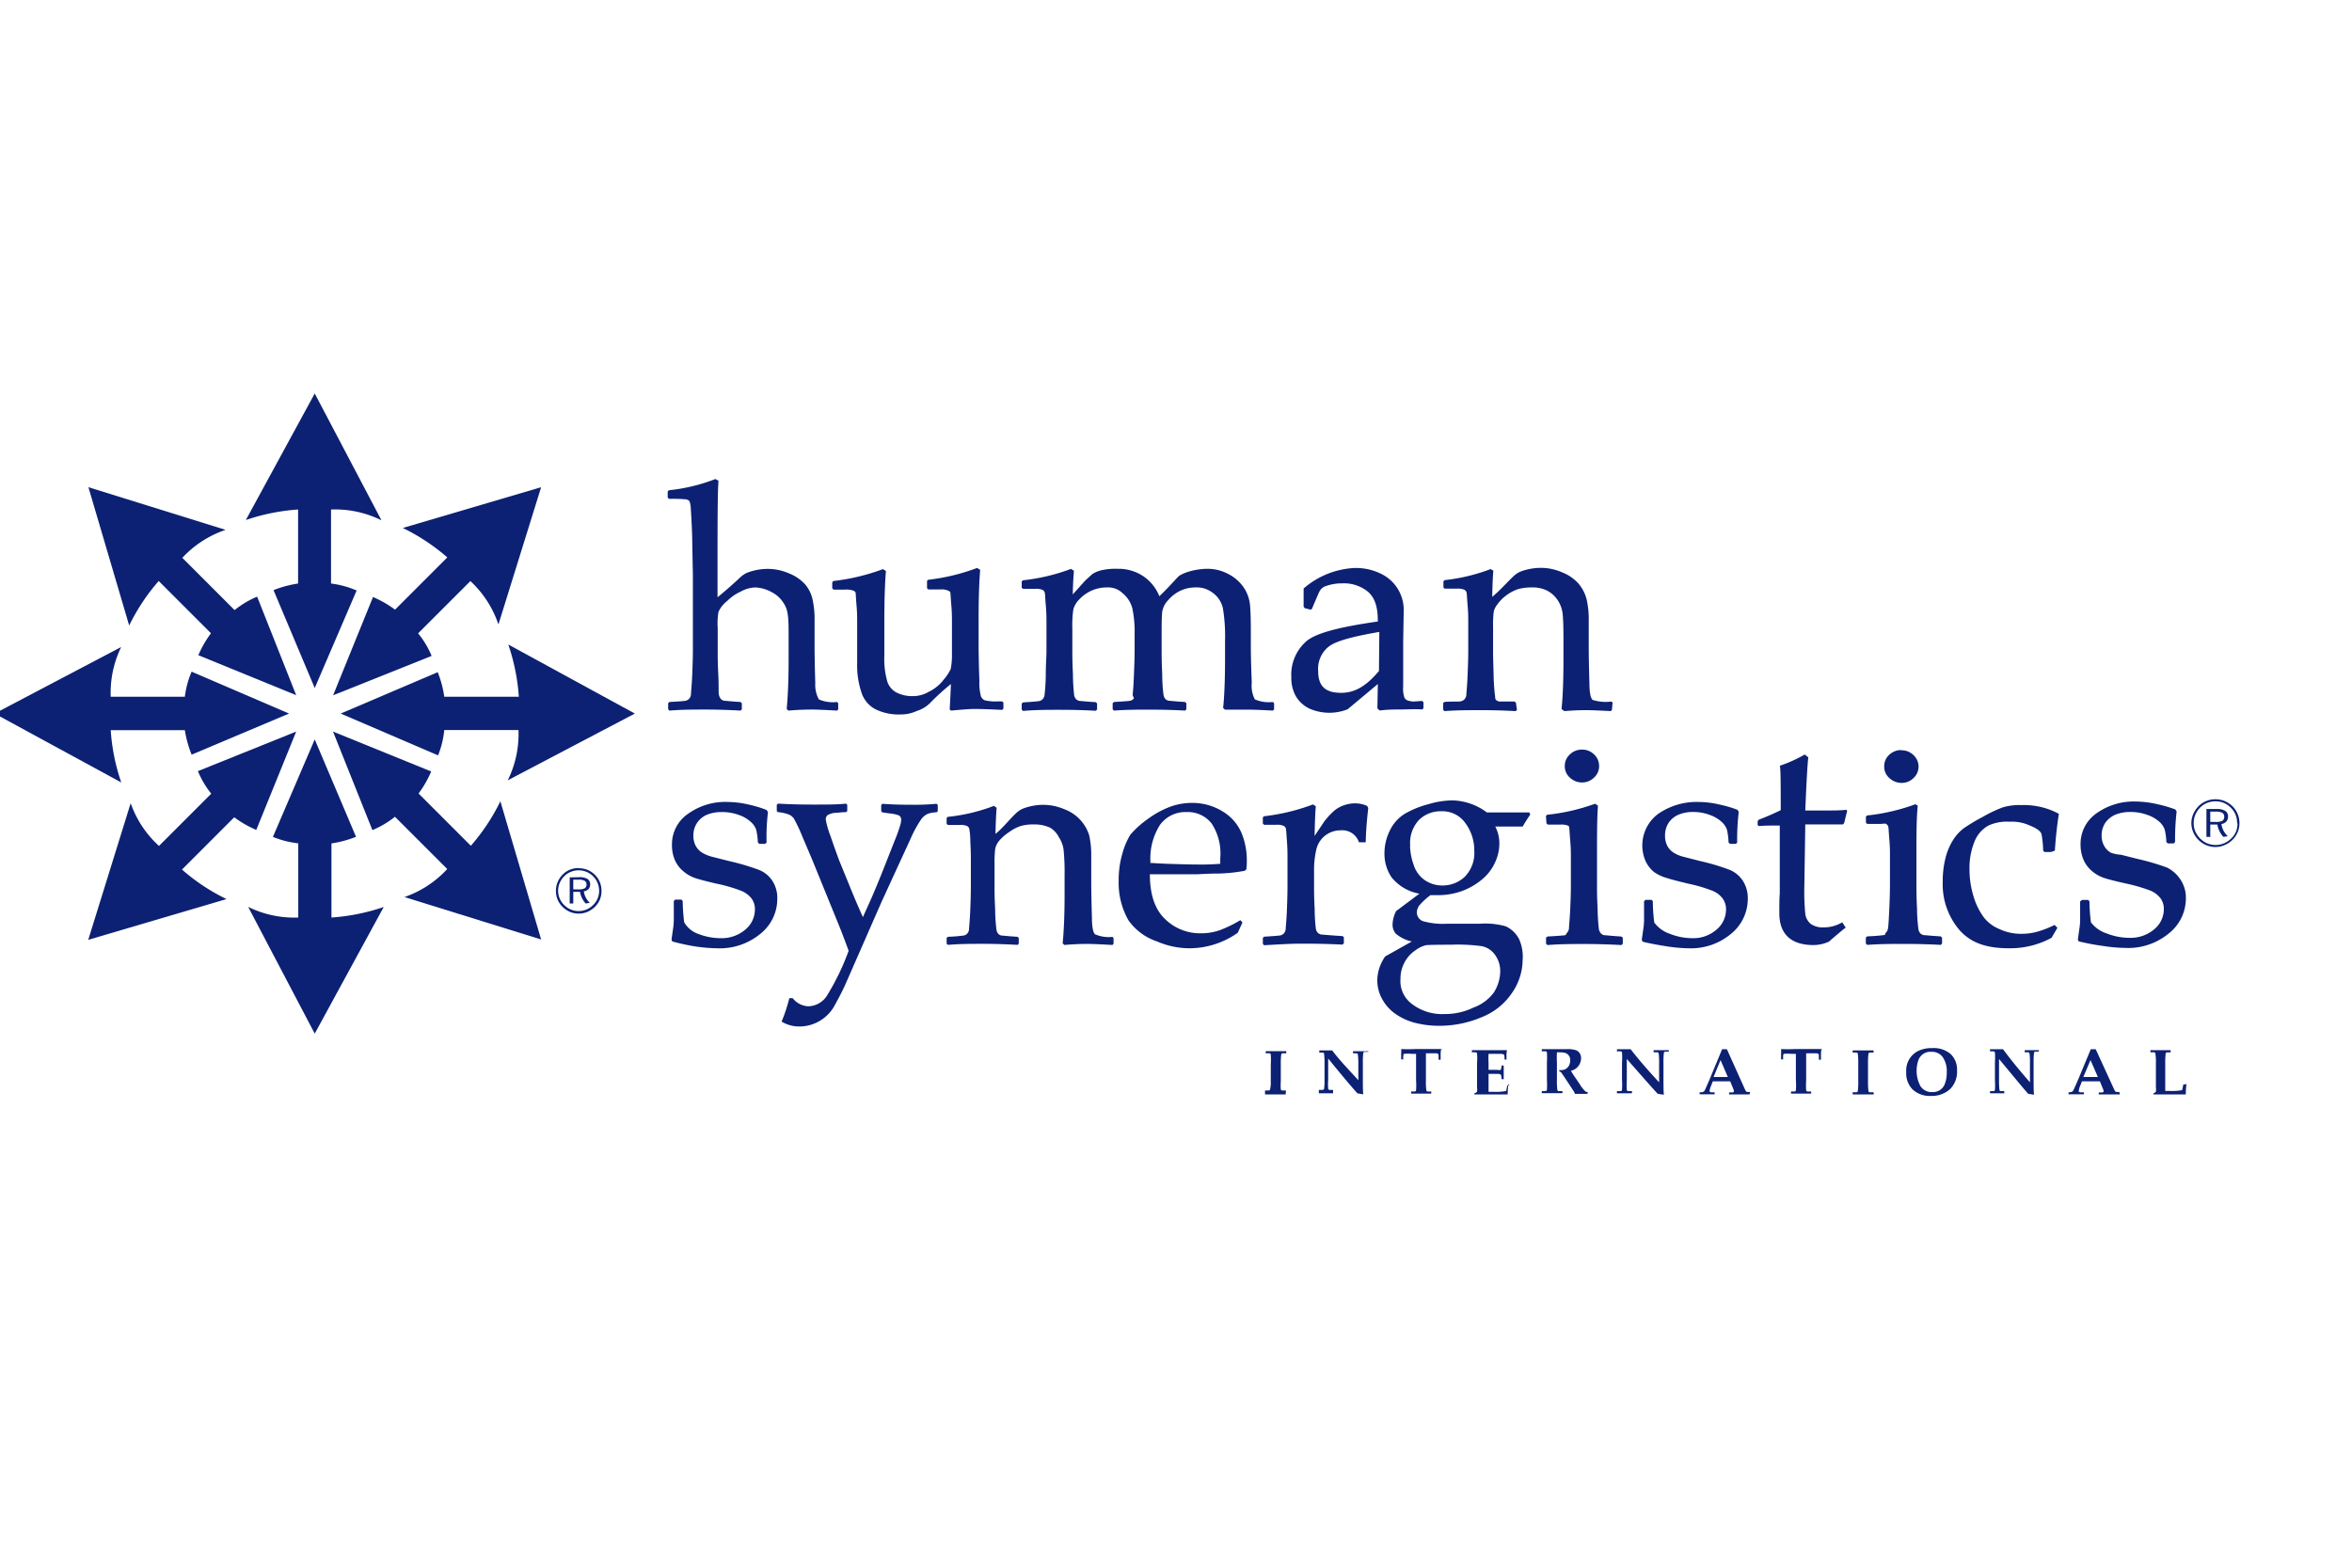<svg id="Layer_1" data-name="Layer 1" xmlns="http://www.w3.org/2000/svg" viewBox="0 0 270 180"><defs><style>.cls-1{fill:#0c2173;}.cls-2{fill:none;}</style></defs><path class="cls-1" d="M82.13,55l.35.2c-.11,1.3-.11,5.3-.11,9.2v4.18c.94-.77,1.81-1.54,2.62-2.3a3.06,3.06,0,0,1,.67-.47,5.48,5.48,0,0,1,1-.32,6.43,6.43,0,0,1,1.47-.17,6.14,6.14,0,0,1,2.48.53,4.92,4.92,0,0,1,1.81,1.24,4,4,0,0,1,.85,1.7,10.34,10.34,0,0,1,.24,2.42v3c0,.19,0,1.59.08,4.21A3.52,3.52,0,0,0,94,80.3a4,4,0,0,0,2.09.3l.13.14v.72l-.13.13q-2.13-.12-2.88-.12c-.26,0-1.33,0-2.7.12l-.2-.19c.14-1.47.22-3.38.22-5.74V73.44c0-1.33,0-2.29-.1-2.87a3,3,0,0,0-.56-1.45A3.32,3.32,0,0,0,88.6,68a4.2,4.2,0,0,0-1.9-.55,3.7,3.7,0,0,0-1.66.47A5.4,5.4,0,0,0,83.48,69a3.39,3.39,0,0,0-1,1.25,7.89,7.89,0,0,0-.09,1.87v3c0,.25,0,1,.07,2.4s0,2,.07,2.25a1,1,0,0,0,.24.5.69.69,0,0,0,.37.19c.15,0,.77.08,1.86.14l.16.14v.7l-.14.15c-1.42-.08-2.78-.12-4.09-.12s-2.66,0-4.08.12l-.15-.15v-.7l.15-.14c1.11-.06,1.73-.11,1.87-.14a.86.86,0,0,0,.38-.22.89.89,0,0,0,.22-.49c0-.22.09-1,.14-2.18s.08-2.18.08-2.81V66l-.07-3.59c0-1.25-.13-3.52-.17-4a2.64,2.64,0,0,0-.15-.86.7.7,0,0,0-.35-.21,16.65,16.65,0,0,0-2-.06l-.15-.15v-.69l.13-.15A20.49,20.49,0,0,0,82.13,55"/><path class="cls-1" d="M101.35,65.34l.35.22c-.12,1.49-.18,3.37-.18,5.66v4a9.49,9.49,0,0,0,.33,3,2.19,2.19,0,0,0,1,1.26,4,4,0,0,0,1.94.45,3.61,3.61,0,0,0,1.85-.51A4.76,4.76,0,0,0,108.36,78a5.3,5.3,0,0,0,.78-1.19,8.23,8.23,0,0,0,.14-1.72l0-1.9V71.38c0-.45,0-1.07-.07-1.85s-.08-1.26-.11-1.45-.13-.19-.27-.27a1.86,1.86,0,0,0-.86-.13h-1.4l-.15-.14,0-.84.13-.13a23.38,23.38,0,0,0,5.62-1.36l.35.22c-.12,1.48-.18,3.36-.18,5.63v3c0,.17,0,1.55.09,4.15a6,6,0,0,0,.18,1.75.93.93,0,0,0,.41.44,5.14,5.14,0,0,0,1.53.13h.48l.16.14v.68l-.14.16c-1.59-.08-2.65-.11-3.2-.11s-1.79.11-2.69.19l-.14-.14c.07-1.14.11-2.11.14-2.91a27.1,27.1,0,0,0-2.43,2.22,3.82,3.82,0,0,1-1.5.88,4.28,4.28,0,0,1-1.82.39,6,6,0,0,1-2.94-.61,3.33,3.33,0,0,1-1.49-1.66,9.75,9.75,0,0,1-.58-3.66V71.41c0-.45,0-1.07-.07-1.85s-.08-1.26-.1-1.44-.11-.22-.25-.3a2.46,2.46,0,0,0-1-.12H95.69l-.15-.14v-.71l.13-.14a23.92,23.92,0,0,0,5.68-1.36"/><path class="cls-1" d="M122.93,65.31l.35.22c-.06.76-.11,1.66-.13,2.72l1.39-1.55c.45-.42.74-.69.89-.81a3.37,3.37,0,0,1,1-.41,7.24,7.24,0,0,1,1.88-.17,5.11,5.11,0,0,1,2.92.84,5,5,0,0,1,1.86,2.31c1.5-1.45,2.07-2.22,2.33-2.38a5,5,0,0,1,1.19-.49,8,8,0,0,1,1.94-.28,5.06,5.06,0,0,1,2.42.58,4.79,4.79,0,0,1,1.76,1.5,4.35,4.35,0,0,1,.76,2c.07.72.1,1.72.1,3v1.78c0,.19,0,1.6.11,4.22a3.37,3.37,0,0,0,.35,1.91,4,4,0,0,0,2.07.3l.14.14v.72l-.14.13c-1.41-.08-2.37-.11-2.88-.11-.28,0-1.27,0-2.61,0l-.22-.18c.15-1.46.22-3.37.22-5.73v-2a19.47,19.47,0,0,0-.25-3.75,3,3,0,0,0-1.17-1.76,3,3,0,0,0-2-.61,4,4,0,0,0-1.69.37,4.23,4.23,0,0,0-1.41,1.08,2.5,2.5,0,0,0-.69,1.34c-.05.41-.07,1.16-.07,2.27v2.11c0,.5,0,1.43.07,2.79a18.29,18.29,0,0,0,.15,2.39,1,1,0,0,0,.23.48.82.82,0,0,0,.39.18c.14,0,.75.08,1.84.14l.16.14v.7l-.14.15c-1.41-.08-2.78-.11-4.09-.11s-2.57,0-4.08.11l-.15-.15v-.7l.15-.14c1.11-.06,1.73-.11,1.87-.14a.81.81,0,0,0,.38-.22c.11-.1-.13-.31-.1-.53s.09-.95.14-2.18.08-2.17.08-2.8V72.8a13,13,0,0,0-.26-2.94,3.32,3.32,0,0,0-1.11-1.74,2.38,2.38,0,0,0-1.82-.67,4.23,4.23,0,0,0-1.83.4,4.45,4.45,0,0,0-1.36,1,2.61,2.61,0,0,0-.65,1.09,12.25,12.25,0,0,0-.12,2.2v2.5c0,.5,0,1.43.07,2.79a21.78,21.78,0,0,0,.14,2.39.9.9,0,0,0,.24.48.79.79,0,0,0,.38.18c.14,0,.76.08,1.85.14l.16.14v.7l-.14.15c-1.42-.08-2.78-.11-4.09-.11s-2.85,0-4.27.13l-.15-.15v-.7l.15-.13c1.11-.07,1.73-.12,1.88-.16a.73.73,0,0,0,.37-.21.86.86,0,0,0,.22-.49,21.7,21.7,0,0,0,.14-2.19c0-1.24.08-2.18.08-2.81V71.43c0-.45,0-1.07-.07-1.85s-.08-1.26-.11-1.45a.51.51,0,0,0-.25-.39,1.88,1.88,0,0,0-.87-.13l-1.39,0-.15-.13v-.72l.13-.13a22.47,22.47,0,0,0,5.5-1.3"/><path class="cls-1" d="M150.46,70l-.68-.17-.13-.18V67.57a9.64,9.64,0,0,1,5.76-2.35,6.5,6.5,0,0,1,3.28.74,4.58,4.58,0,0,1,1.89,1.86,4.63,4.63,0,0,1,.56,2.38l-.06,3.48v5.16a3.1,3.1,0,0,0,.15,1.28.74.74,0,0,0,.34.3,2.69,2.69,0,0,0,.7.13l1-.07.14.16v.68l-.14.14c-.85-.07-1.66,0-2.39,0s-1.53,0-2.5.12l-.26-.24.05-2.8-3.47,2.9a5.69,5.69,0,0,1-4.43-.1,3.65,3.65,0,0,1-1.51-1.4,4.24,4.24,0,0,1-.52-2.18,5.09,5.09,0,0,1,1.58-4c1-1,3.66-1.73,8.35-2.4,0-1.7-.34-2.68-1.09-3.38a4.34,4.34,0,0,0-3-1,5.5,5.5,0,0,0-1.81.29,1.28,1.28,0,0,0-.75.55c-.08.12-.38.82-.92,2.1Zm7.88,2.56c-3.18.54-5.05,1.07-5.83,1.7a3.26,3.26,0,0,0-1.19,2.79c0,1.8.89,2.5,2.65,2.5,1.52,0,2.85-.74,4.33-2.51Z"/><path class="cls-1" d="M171.08,65.31l.35.22c-.07.76-.1,1.75-.13,3,.9-.74,1.64-1.61,2.45-2.37a2.8,2.8,0,0,1,.66-.47,5.33,5.33,0,0,1,1-.32,6.58,6.58,0,0,1,1.48-.17,6.1,6.1,0,0,1,2.47.53A4.92,4.92,0,0,1,181.2,67a4.52,4.52,0,0,1,.94,1.82,10.34,10.34,0,0,1,.24,2.42v3c0,.19,0,1.59.08,4.21,0,1.07.14,1.71.36,1.91a5,5,0,0,0,2.17.19l.13.13-.08.84-.13.13c-1.42-.08-2.38-.11-2.88-.11-.29,0-1.11,0-2.45.11l-.32-.24c.15-1.46.22-3.37.22-5.73V73.4q0-2-.09-2.88a3.51,3.51,0,0,0-.57-1.6,3.22,3.22,0,0,0-1.25-1.12,3.73,3.73,0,0,0-1.77-.35,5.78,5.78,0,0,0-1.49.18,4.69,4.69,0,0,0-1.39.73,4.32,4.32,0,0,0-1,1,2.11,2.11,0,0,0-.45.9,13.1,13.1,0,0,0-.07,1.77v3q0,.38.06,2.4a23,23,0,0,0,.15,2.36c.05.23,0,.47.13.57a.69.69,0,0,0,.38.19c.15,0,.66,0,1.75,0l.15.13.12.82-.14.15c-1.42-.08-2.78-.11-4.09-.11s-2.67,0-4.08.11l-.16-.15,0-.78.16-.13c1.1-.07,1.76,0,1.9-.08a.72.72,0,0,0,.38-.21.89.89,0,0,0,.22-.49c0-.22.09-1,.14-2.19s.08-2.18.08-2.81V71.41c0-.46,0-1.07-.07-1.85s-.08-1.27-.11-1.45a.5.5,0,0,0-.26-.39,1.83,1.83,0,0,0-.86-.13l-1.4,0-.15-.13v-.72l.14-.13a21.31,21.31,0,0,0,5.31-1.28"/><path class="cls-1" d="M77.52,103.29h.7l.15.15a22.39,22.39,0,0,0,.17,2.45,3,3,0,0,0,1.59,1.33,7.14,7.14,0,0,0,2.56.5,4.18,4.18,0,0,0,2.89-1,3,3,0,0,0,1.08-2.3,2.05,2.05,0,0,0-.39-1.26,2.85,2.85,0,0,0-1.19-.88,17.65,17.65,0,0,0-2.83-.82c-1.16-.27-2-.49-2.44-.64a4.11,4.11,0,0,1-1.35-.77,3.5,3.5,0,0,1-1-1.33A4.29,4.29,0,0,1,77.14,97,4.23,4.23,0,0,1,79,93.43a7.3,7.3,0,0,1,4.51-1.35,11,11,0,0,1,2.48.31A13.22,13.22,0,0,1,88,93l.16.24A24.21,24.21,0,0,0,88,96.73l-.16.16h-.68L87,96.73a7.37,7.37,0,0,0-.19-1.45,2.11,2.11,0,0,0-.61-.9,3.89,3.89,0,0,0-1.39-.81,5.46,5.46,0,0,0-1.9-.33,4.45,4.45,0,0,0-1.74.3,2.59,2.59,0,0,0-1.14.93,2.53,2.53,0,0,0-.43,1.5,2.37,2.37,0,0,0,.26,1.14,2.08,2.08,0,0,0,.81.83,4.3,4.3,0,0,0,1.14.45l1.86.47a27.51,27.51,0,0,1,3.41,1,3.33,3.33,0,0,1,1.59,1.28,3.64,3.64,0,0,1,.56,2.07,5.12,5.12,0,0,1-1.93,4,7.33,7.33,0,0,1-5,1.67,18.3,18.3,0,0,1-2.66-.24,21.93,21.93,0,0,1-2.47-.55l-.08-.22.16-1.13a7.46,7.46,0,0,0,.1-1.06c0-.35,0-1.1,0-2.24Z"/><path class="cls-1" d="M89.73,117.29a18.9,18.9,0,0,0,.88-2.68H91a2.39,2.39,0,0,0,1.8.93,2.61,2.61,0,0,0,2.1-1.17,28,28,0,0,0,2.52-5.2c-.44-1.21-.87-2.35-1.32-3.43l-2.72-6.68c-.28-.69-.71-1.68-1.27-3a18.52,18.52,0,0,0-1-2.12,1.89,1.89,0,0,0-.42-.36,4.27,4.27,0,0,0-1.39-.33l-.13-.13v-.71l.15-.14c1.32.08,2.67.11,4.05.11,1.62,0,2.87,0,3.75-.11l.14.14v.71l-.12.13c-.13,0-.48,0-1.06.08a1.92,1.92,0,0,0-1.08.27.62.62,0,0,0-.21.48A10.29,10.29,0,0,0,95.34,96c.36,1.06.7,2,1,2.81l1.08,2.64c.7,1.74,1.25,3,1.64,3.85l.9-2c.32-.72.78-1.82,1.37-3.29l1.42-3.6a16.71,16.71,0,0,0,.62-1.76,2.19,2.19,0,0,0,.08-.51.53.53,0,0,0-.27-.52,4.51,4.51,0,0,0-1.2-.24l-.71-.11-.11-.13v-.72l.13-.13c1,.08,2.07.11,3.38.11a27,27,0,0,0,2.84-.11l.14.13v.72l-.14.13a3.17,3.17,0,0,0-1,.17,2,2,0,0,0-.71.56,13,13,0,0,0-1.23,2.22L102.83,100l-1.67,3.64-4,9.13c-.34.79-.77,1.63-1.27,2.53a4.62,4.62,0,0,1-4.18,2.56,3.87,3.87,0,0,1-2-.57"/><path class="cls-1" d="M114.12,92.54l.29.21c-.06.76-.11,1.75-.13,3,.89-.73,1.56-1.63,2.36-2.38a2.92,2.92,0,0,1,.66-.47,5.33,5.33,0,0,1,1-.32,6.41,6.41,0,0,1,1.46-.17,6.21,6.21,0,0,1,2.46.52,4.67,4.67,0,0,1,2.82,3,10.58,10.58,0,0,1,.23,2.38v2.93c0,.19,0,1.57.08,4.15,0,1.06.14,1.68.35,1.88a3.88,3.88,0,0,0,2,.3l.13.13v.68l-.13.12c-1.41-.08-2.36-.12-2.86-.12-.28,0-1.32,0-2.65.12l-.2-.18c.14-1.44.22-3.31.22-5.62v-2.17a26.56,26.56,0,0,0-.1-2.82,3.33,3.33,0,0,0-.55-1.57,2.71,2.71,0,0,0-1-1.1,4.3,4.3,0,0,0-1.87-.38,5.33,5.33,0,0,0-1.48.17,4.71,4.71,0,0,0-1.38.72,5.17,5.17,0,0,0-1.14,1,2.19,2.19,0,0,0-.44.88,12.1,12.1,0,0,0-.08,1.74v2.9c0,.24,0,1,.07,2.35a19.75,19.75,0,0,0,.15,2.33.9.9,0,0,0,.22.48.66.66,0,0,0,.37.19c.15,0,.76.08,1.82.14l.15.13v.66l-.13.14c-1.39-.08-2.74-.12-4-.12s-2.62,0-4,.12l-.15-.14v-.66l.15-.13a16.91,16.91,0,0,0,1.84-.15.73.73,0,0,0,.37-.21.83.83,0,0,0,.21-.48c0-.22.09-.94.14-2.16s.07-2.15.07-2.77v-3.3q0-.68-.06-1.83c0-.77-.08-1.24-.11-1.42a.49.49,0,0,0-.25-.39,1.76,1.76,0,0,0-.84-.13l-1.37,0-.15-.12v-.68l.13-.13a20.47,20.47,0,0,0,5.32-1.27"/><path class="cls-1" d="M142.63,105.92l-.54,1.18a9.64,9.64,0,0,1-5.5,1.78,9.38,9.38,0,0,1-3.78-.79,6.57,6.57,0,0,1-3.26-2.41,8.66,8.66,0,0,1-1.13-4.54,10.88,10.88,0,0,1,.44-3.19,8.35,8.35,0,0,1,.9-2.11,10.78,10.78,0,0,1,2-1.8,10.65,10.65,0,0,1,2.39-1.34,7.19,7.19,0,0,1,2.72-.51,6.56,6.56,0,0,1,3.52,1,5.27,5.27,0,0,1,2.13,2.45,8.21,8.21,0,0,1,.61,3.17,8.5,8.5,0,0,1-.05,1l-.18.17a18.75,18.75,0,0,1-3,.32c-1.27,0-2.12.08-2.52.08H132q0,3.48,1.73,5.13a5.73,5.73,0,0,0,4.15,1.65,6.48,6.48,0,0,0,2.24-.39,14.37,14.37,0,0,0,2.27-1.12ZM132,99.08c.2,0,1,.07,2.29.11s2.31.07,3,.07a27.61,27.61,0,0,0,2.79-.08c0-.28,0-.49,0-.64a6.26,6.26,0,0,0-1-4,3.46,3.46,0,0,0-2.85-1.3,3.61,3.61,0,0,0-3.06,1.46,7.16,7.16,0,0,0-1.1,4.33"/><path class="cls-1" d="M150.71,92.36l.34.21c-.06.64-.11,1.78-.14,3.41L152,94.35a8.68,8.68,0,0,1,1.1-1.21,3.36,3.36,0,0,1,1.13-.66,3.76,3.76,0,0,1,1.32-.24,3.32,3.32,0,0,1,1.4.3l.12.24c-.17,1.49-.27,2.8-.29,3.93H156a2,2,0,0,0-2.11-1.37,2.83,2.83,0,0,0-2.78,2.19,10.4,10.4,0,0,0-.26,2.53v1.87c0,.33,0,1.16.07,2.47a19.1,19.1,0,0,0,.14,2.27.88.88,0,0,0,.24.45.82.82,0,0,0,.42.19c.17,0,1,.09,2.4.17l.15.13v.7l-.16.15c-1.5-.08-3.07-.11-4.71-.11-1.3,0-2.87.1-4.28.18l-.15-.15v-.7l.15-.13c1.1-.07,1.73-.12,1.87-.15a.84.84,0,0,0,.38-.21.89.89,0,0,0,.22-.49c0-.22.09-.94.14-2.16s.07-2.15.07-2.77v-3.3c0-.45,0-1-.06-1.83s-.08-1.24-.11-1.42a.5.5,0,0,0-.26-.39,1.83,1.83,0,0,0-.86-.13l-1.39,0-.15-.13v-.72l.13-.13a23.07,23.07,0,0,0,5.58-1.34"/><path class="cls-1" d="M175.53,93.23l.14.29c-.47.7-.75,1.16-.87,1.38h-3.15a4.2,4.2,0,0,1,.47,1.93,5.16,5.16,0,0,1-.55,2.31,5.35,5.35,0,0,1-1.53,1.91,7.8,7.8,0,0,1-2.22,1.26,8,8,0,0,1-2.82.47h-.79a8,8,0,0,0-1.28,1.18,1.37,1.37,0,0,0-.28.8,1.07,1.07,0,0,0,.68,1,8.36,8.36,0,0,0,2.82.3l3.77,0a8.59,8.59,0,0,1,2.94.3,3.28,3.28,0,0,1,1.54,1.5,5,5,0,0,1,.39,2.43,6.72,6.72,0,0,1-1.2,3.69,7.49,7.49,0,0,1-3.47,2.8,12.38,12.38,0,0,1-4.85,1,11,11,0,0,1-2.75-.32,7,7,0,0,1-2.26-1,5,5,0,0,1-1.56-1.69,4.41,4.41,0,0,1-.59-2.18,4.7,4.7,0,0,1,.19-1.3,5.16,5.16,0,0,1,.71-1.47l3.06-1.72a4.18,4.18,0,0,1-1.84-.9,1.6,1.6,0,0,1-.37-1.07,3.61,3.61,0,0,1,.41-1.52l2.67-2a5.28,5.28,0,0,1-3.19-1.87,4.83,4.83,0,0,1-.82-2.72,5.89,5.89,0,0,1,.59-2.6,4.61,4.61,0,0,1,1.77-2A10.89,10.89,0,0,1,164,92.33a9.85,9.85,0,0,1,2.68-.43,6.8,6.8,0,0,1,4,1.38c2,0,3.67,0,4.89,0m-8.75,15.19q-2.73,0-3.15.06a3.54,3.54,0,0,0-1.17.57,3.92,3.92,0,0,0-1.73,3.29,3.26,3.26,0,0,0,1.27,2.85,5.68,5.68,0,0,0,3.79,1.19,7.38,7.38,0,0,0,3.29-.73,5.06,5.06,0,0,0,2.38-1.76,4.7,4.7,0,0,0,.72-2.37,3.18,3.18,0,0,0-.6-1.94,2.45,2.45,0,0,0-1.56-1,21.61,21.61,0,0,0-3.24-.17m-4.95-11.36a6.73,6.73,0,0,0,.41,2.19,3.34,3.34,0,0,0,1.3,1.78,3.55,3.55,0,0,0,2,.6,3.71,3.71,0,0,0,2.57-1,3.89,3.89,0,0,0,1.09-3,5.21,5.21,0,0,0-1-3.13,3.22,3.22,0,0,0-2.8-1.39,3.52,3.52,0,0,0-2.55,1,3.86,3.86,0,0,0-1,3"/><path class="cls-1" d="M183.1,92.28l.34.22c-.11,1.46-.11,3.47-.11,5.73V102c0,.24,0,1,.07,2.37a22.85,22.85,0,0,0,.15,2.34,1,1,0,0,0,.25.48.69.69,0,0,0,.39.19c.16,0,.8.08,1.93.15l.17.13v.7l-.15.15q-2.2-.12-4.26-.12c-1.35,0-2.77,0-4.24.12l-.16-.15v-.7l.16-.13q1.73-.1,2-.15c.15,0,.12-.16.24-.26a1,1,0,0,0,.23-.49c0-.21.08-.93.14-2.16s.08-2.14.08-2.77v-3.3c0-.44,0-1-.07-1.82s-.08-1.25-.11-1.43,0-.26-.12-.34a2,2,0,0,0-.89-.13h-1.46l-.15-.14-.06-.86.14-.13a23.13,23.13,0,0,0,5.54-1.28m-1.55-6.2a1.91,1.91,0,0,1,1.39.55,1.77,1.77,0,0,1,.58,1.34,1.74,1.74,0,0,1-.58,1.32,1.92,1.92,0,0,1-1.39.56,2,2,0,0,1-1.38-.55,1.74,1.74,0,0,1-.59-1.33,1.77,1.77,0,0,1,.59-1.34,1.93,1.93,0,0,1,1.38-.55"/><path class="cls-1" d="M188.9,103.32h.69l.15.15c0,1,.08,1.77.16,2.45a3.67,3.67,0,0,0,1.8,1.3,6.94,6.94,0,0,0,2.52.5,4.05,4.05,0,0,0,2.85-1,3,3,0,0,0,1.07-2.3,2.07,2.07,0,0,0-.39-1.26,2.75,2.75,0,0,0-1.16-.88,17.49,17.49,0,0,0-2.79-.82c-1.15-.28-2-.49-2.42-.64a4.67,4.67,0,0,1-1.51-.7,3.58,3.58,0,0,1-1-1.33,4.52,4.52,0,0,1,1.45-5.32A7.76,7.76,0,0,1,195,92.08a10.67,10.67,0,0,1,2.45.31,13.19,13.19,0,0,1,2,.59l.15.23a28.09,28.09,0,0,0-.18,3.53l-.15.15h-.68l-.16-.16a7.57,7.57,0,0,0-.18-1.45,2.1,2.1,0,0,0-.6-.9,3.88,3.88,0,0,0-1.37-.81,5.4,5.4,0,0,0-1.88-.34,4.28,4.28,0,0,0-1.71.31,2.61,2.61,0,0,0-1.13.92,2.64,2.64,0,0,0-.42,1.5,2.45,2.45,0,0,0,.26,1.16,2.07,2.07,0,0,0,.79.82,4,4,0,0,0,1.13.45l1.83.47a25.29,25.29,0,0,1,3.37,1,3.35,3.35,0,0,1,1.56,1.28,3.72,3.72,0,0,1,.56,2.07,5.17,5.17,0,0,1-1.91,4,7.16,7.16,0,0,1-4.89,1.67,17.82,17.82,0,0,1-2.62-.24c-1-.16-1.93-.33-2.66-.52l-.09-.22.16-1.13a7.6,7.6,0,0,0,.1-1.06c0-.35,0-1.1,0-2.24Z"/><path class="cls-1" d="M201.77,94.73v-.44l.12-.17a27.5,27.5,0,0,0,2.53-1.1c0-2.92,0-4.62-.1-5.1a15.56,15.56,0,0,0,2.86-1.29l.41.33c-.1.7-.21,2.74-.35,6.1l1.83,0c1.33,0,2.29,0,2.87-.08l.11.1-.35,1.43-.13.15h-4.33l-.11,7.13a25.81,25.81,0,0,0,.11,3.13,1.78,1.78,0,0,0,.61,1.15,2.37,2.37,0,0,0,1.5.41,4.08,4.08,0,0,0,2.13-.58l.4.61c-.27.19-.92.73-1.93,1.61a4.3,4.3,0,0,1-1.78.39c-2.51,0-3.91-1.21-3.91-3.65,0-.89,0-1.66.05-2.28,0-.19,0-.39,0-.59v-7.2h-.68c-.5,0-1.07,0-1.72.06Z"/><path class="cls-1" d="M219.8,92.29l.35.22C220,94,220,95.81,220,98v3.77c0,.24,0,1.28.07,2.61a18.43,18.43,0,0,0,.16,2.32.9.9,0,0,0,.23.48.79.79,0,0,0,.4.19c.15,0,.79.08,1.91.14l.17.14v.69l-.15.15c-1.46-.08-2.87-.11-4.23-.11s-2.74,0-4.21.11l-.16-.15v-.69l.16-.14a19.15,19.15,0,0,0,1.94-.15c.14,0,.1-.17.21-.28a.78.78,0,0,0,.23-.48c.05-.21.09-.93.15-2.14s.08-2.39.08-3V98.21c0-.44,0-1-.07-1.81s-.08-1.23-.11-1.41a.51.51,0,0,0-.27-.39c-.15-.08-.27,0-.71,0l-1.45,0-.15-.13v-.72l.14-.12a22.71,22.71,0,0,0,5.49-1.27m-1.55-6.21a1.9,1.9,0,0,1,1.38.55,1.79,1.79,0,0,1,0,2.64,1.9,1.9,0,0,1-1.38.55,2,2,0,0,1-1.38-.55A1.71,1.71,0,0,1,216.3,88a1.75,1.75,0,0,1,.57-1.33,2,2,0,0,1,1.38-.55"/><path class="cls-1" d="M236.18,106.53l-.67,1.15a10,10,0,0,1-4.87,1.2c-2.48,0-4.27-.55-5.62-2a8.07,8.07,0,0,1-2-5.68,10.56,10.56,0,0,1,.35-2.82,7.15,7.15,0,0,1,.88-2,5,5,0,0,1,1.17-1.27,21.23,21.23,0,0,1,2.18-1.31,15.41,15.41,0,0,1,2.31-1.1,6.75,6.75,0,0,1,2.14-.26,8.47,8.47,0,0,1,4.3,1c-.2,1.27-.36,2.68-.46,4.23l-.46.16h-.72l-.16-.15a12.34,12.34,0,0,0-.19-1.89c-.08-.33-.52-.68-1.34-1a4.87,4.87,0,0,0-2.31-.44,5.11,5.11,0,0,0-2.45.44,3.66,3.66,0,0,0-1.62,1.9,8.11,8.11,0,0,0-.55,3.15,10.59,10.59,0,0,0,.44,3,7.85,7.85,0,0,0,1.16,2.43,4.26,4.26,0,0,0,1.76,1.37,5.84,5.84,0,0,0,2.63.58,6.64,6.64,0,0,0,1.78-.24,11.42,11.42,0,0,0,2-.78Z"/><path class="cls-1" d="M239,103.33h.71l.15.16a21.77,21.77,0,0,0,.17,2.41,3.72,3.72,0,0,0,1.82,1.28,7.19,7.19,0,0,0,2.57.5,4.21,4.21,0,0,0,2.9-1,3,3,0,0,0,1.08-2.29,2.05,2.05,0,0,0-.39-1.26,2.84,2.84,0,0,0-1.18-.88,19.41,19.41,0,0,0-2.84-.82q-1.75-.39-2.46-.63a4.18,4.18,0,0,1-1.35-.76,3.59,3.59,0,0,1-1-1.32,4.41,4.41,0,0,1-.34-1.73,4.27,4.27,0,0,1,1.82-3.6,7.35,7.35,0,0,1,4.52-1.36,11.59,11.59,0,0,1,2.49.31,14.67,14.67,0,0,1,2.05.6l.15.23a27.94,27.94,0,0,0-.18,3.51l-.15.16h-.69l-.16-.16a7.22,7.22,0,0,0-.19-1.43,2.18,2.18,0,0,0-.61-.89,3.94,3.94,0,0,0-1.4-.8,5.52,5.52,0,0,0-1.91-.33,4.44,4.44,0,0,0-1.74.31,2.73,2.73,0,0,0-1.15.92,2.55,2.55,0,0,0-.43,1.49,2.4,2.4,0,0,0,.27,1.14,2,2,0,0,0,.8.82,4.05,4.05,0,0,0,1.14.23l1.87.47a27.8,27.8,0,0,1,3.42,1,3.91,3.91,0,0,1,1.61,1.48,3.72,3.72,0,0,1,.56,2.07,5.12,5.12,0,0,1-1.94,4,7.32,7.32,0,0,1-5,1.68,18.19,18.19,0,0,1-2.66-.24,26.07,26.07,0,0,1-2.72-.52l-.08-.22.16-1.13a7.46,7.46,0,0,0,.1-1c0-.36,0-1.1,0-2.23Z"/><path class="cls-1" d="M254.32,91.77a2.8,2.8,0,0,1,1.07.21,3,3,0,0,1,.9.6,2.7,2.7,0,0,1,.59.9,2.67,2.67,0,0,1,.2,1.06,2.62,2.62,0,0,1-.2,1,2.72,2.72,0,0,1-.59.88,2.64,2.64,0,0,1-.92.61,2.57,2.57,0,0,1-1.05.22,2.73,2.73,0,0,1-1.95-.82,2.8,2.8,0,0,1-.6-.89,2.7,2.7,0,0,1-.21-1,2.75,2.75,0,0,1,.21-1.06,3,3,0,0,1,.61-.91,2.57,2.57,0,0,1,.88-.59,2.67,2.67,0,0,1,1.06-.21m2.49,2.77a2.47,2.47,0,0,0-.18-1,2.41,2.41,0,0,0-.54-.8,2.4,2.4,0,0,0-1.77-.73,2.47,2.47,0,0,0-.95.18,2.38,2.38,0,0,0-.8.53,2.75,2.75,0,0,0-.55.82,2.37,2.37,0,0,0-.19,1,2.32,2.32,0,0,0,.19.94,2.67,2.67,0,0,0,1.35,1.35,2.6,2.6,0,0,0,.95.19,2.42,2.42,0,0,0,1-.2,2.52,2.52,0,0,0,.82-.55,2.28,2.28,0,0,0,.54-.78,2.55,2.55,0,0,0,.18-.95m-2.41-1.65a1.76,1.76,0,0,1,1,.22.72.72,0,0,1,.32.66.82.82,0,0,1-.21.57.9.9,0,0,1-.55.27,2.32,2.32,0,0,0,.73,1.4l-.51.08a2.85,2.85,0,0,1-.69-1.42h-.81v1.42h-.44v-3.2Zm-.08.3h-.64v1.18h.64a1.47,1.47,0,0,0,.75-.13.53.53,0,0,0,.21-.48.49.49,0,0,0-.23-.44,1.53,1.53,0,0,0-.73-.13"/><path class="cls-1" d="M147.59,125.66l0,0c-.26,0-.65,0-1.19,0s-.93,0-1.18,0l0,0,0-.45,0,0,.45,0a.15.15,0,0,0,.13-.14,3.48,3.48,0,0,0,.08-.93v-1.93a8.23,8.23,0,0,0,0-1.13.17.17,0,0,0-.13-.14l-.45,0,0,0v-.25l0,0,1.18,0,1.18,0,0,0v.25l0,0-.45,0a.19.19,0,0,0-.13.14,8.23,8.23,0,0,0-.05,1.13v1.93a6.63,6.63,0,0,0,0,.93.17.17,0,0,0,.14.14l.45,0,0,0Z"/><path class="cls-1" d="M157.06,120.77l0,0-.43,0a.16.16,0,0,0-.13.14,8.15,8.15,0,0,0-.05,1.12v1.48c0,1.09,0,1.79.05,2.13l-.05,0-.62-.1q-1-1.1-3.36-4V124a6.28,6.28,0,0,0,0,1,.16.16,0,0,0,.13.14l.43,0,0,0v.39l0,0-.79,0-.84,0,0,0v-.39l0,0,.43,0A.17.17,0,0,0,152,125a5.78,5.78,0,0,0,.05-1V122.1A8.15,8.15,0,0,0,152,121a.16.16,0,0,0-.12-.14l-.43,0,0,0v-.25l0,0c.23,0,.45,0,.66,0s.6,0,.82,0c.88,1.16,1.79,2.09,3,3.42v-1.82a8.34,8.34,0,0,0-.05-1.13.16.16,0,0,0-.13-.14l-.43,0,0,0v-.24l0,0c.28,0,.67,0,.92,0s.59,0,.85,0l0,0Z"/><path class="cls-1" d="M165.43,120.49a3.43,3.43,0,0,0-.05.56v.62l0,0h-.24l0,0a5,5,0,0,0,0-.56.24.24,0,0,0-.24-.17h-1.21c0,.08,0,.43,0,1v2.1a7,7,0,0,0,.05,1.14.15.15,0,0,0,.12.14l.44,0,0,0v.25l0,0c-.25,0-.63,0-1.15,0s-.93,0-1.16,0l0,0v-.25l0,0,.44,0a.17.17,0,0,0,.13-.14,8.41,8.41,0,0,0,0-1.14V122c0-.61,0-.95,0-1h-.54a3.78,3.78,0,0,0-.79,0,.12.12,0,0,0-.08,0,1,1,0,0,0-.06.24,2.6,2.6,0,0,0,0,.4l0,0h-.24l0,0V121a3.48,3.48,0,0,0,0-.55l0,0a15.48,15.48,0,0,0,1.62,0h1.52c.86,0,1.4,0,1.62,0Z"/><path class="cls-1" d="M173.17,124.44a7.5,7.5,0,0,0-.09,1.22l0,0-2.84,0c-.47,0-.81,0-1,0l0,0v-.1l0,0a1.32,1.32,0,0,0,.32-.21,1.84,1.84,0,0,0,0-.49V122.1a7,7,0,0,0,0-1.14.16.16,0,0,0-.13-.13,3.08,3.08,0,0,0-.46,0l0,0v-.25l0,0,1.22,0,2.8,0,0,0-.05.41a2.23,2.23,0,0,0,0,.33l0,.34,0,0h-.23l0,0a1.43,1.43,0,0,0-.06-.58,1,1,0,0,0-.42-.08l-.66,0q-.35,0-.69,0a10,10,0,0,0,0,1.07v.77l.5,0h.51a.84.84,0,0,0,.4,0s.07-.21.09-.5l0,0h.24l0,0c0,.28,0,.53,0,.76s0,.52,0,.81l0,0h-.26l0,0a1,1,0,0,0-.07-.51c0-.05-.16-.09-.37-.1l-.51,0-.53,0v1.12c0,.33,0,.64,0,.94h.53a6.34,6.34,0,0,0,1.4-.08.1.1,0,0,0,.06,0,.46.46,0,0,0,.07-.22l.1-.45,0,0h.24Z"/><path class="cls-1" d="M182.23,125.6l0,0h-.15l-.66,0-.62,0a1.17,1.17,0,0,0-.14-.3l-1-1.52-.43-.63A.77.77,0,0,0,179,123l0-.13h.13a1.21,1.21,0,0,0,.59-.12,1.14,1.14,0,0,0,.37-.36,1.21,1.21,0,0,0,.16-.62.84.84,0,0,0-.48-.84,1.74,1.74,0,0,0-.68-.1,2.1,2.1,0,0,0-.36,0,11.79,11.79,0,0,0,0,1.23V124a7.12,7.12,0,0,0,.05,1.15.15.15,0,0,0,.13.13l.45,0,0,0v.24l0,0-1.18,0-1.19,0,0,0v-.25l0,0,.45,0a.17.17,0,0,0,.14-.13,9.28,9.28,0,0,0,0-1.15v-2a9.28,9.28,0,0,0,0-1.15.17.17,0,0,0-.14-.13l-.45,0,0,0v-.25l0,0,1.19,0H179l.87,0a3.25,3.25,0,0,1,1,.11.9.9,0,0,1,.56.53,1.11,1.11,0,0,1,.07.43,1.49,1.49,0,0,1-1.17,1.42c.12.2.26.42.4.63l.6.87a3.58,3.58,0,0,0,.69.88.44.44,0,0,0,.25.06l0,0Z"/><path class="cls-1" d="M191.6,120.75l0,0a3.08,3.08,0,0,0-.46,0,.16.16,0,0,0-.13.13,8.6,8.6,0,0,0-.05,1.15v1.49c0,1.11,0,1.83.05,2.17l-.05,0-.66-.1c-.69-.74-1.88-2.1-3.55-4v2.41a8.41,8.41,0,0,0,0,1.14.16.16,0,0,0,.13.14l.46,0,0,0v.25l0,0-.83,0-.89,0,0,0v-.25l0,0,.45,0a.16.16,0,0,0,.13-.14,8.41,8.41,0,0,0,0-1.14v-2a8.6,8.6,0,0,0,0-1.15.16.16,0,0,0-.13-.13,3,3,0,0,0-.45,0l0,0v-.25l0,0,.69,0,.88,0c.92,1.18,2,2.44,3.27,3.8v-2.16a8.6,8.6,0,0,0-.05-1.15.16.16,0,0,0-.13-.13,3,3,0,0,0-.45,0l0,0v-.25l0,0,.82,0,.9,0,0,0Z"/><path class="cls-1" d="M200.83,125.66l0,0-1,0-1.34,0,0,0v-.23l0,0,.34,0c.14,0,.22-.05.22-.14a1.35,1.35,0,0,0-.11-.35l-.32-.78h-2l-.17.45a2.75,2.75,0,0,0-.2.64c0,.1.06.15.19.17l.39,0,0,0v.23l0,0-.93,0-.79,0,0,0v-.23l.05,0c.27,0,.43-.07.49-.15s.29-.6.69-1.54l1-2.41.35-.85h.55l2.07,4.6c.08.18.16.28.22.3a1.22,1.22,0,0,0,.37,0l0,.05Zm-2.48-2-.84-1.94-.8,1.94h1.64"/><path class="cls-1" d="M209.09,120.49a3.43,3.43,0,0,0-.05.56v.62l0,0h-.24l0,0c0-.32,0-.5,0-.56a.26.26,0,0,0-.24-.17h-1.22c0,.08,0,.43,0,1v2.1a8.41,8.41,0,0,0,0,1.14.17.17,0,0,0,.13.14l.44,0,0,0v.25l0,0c-.25,0-.63,0-1.16,0s-.92,0-1.15,0l0,0v-.25l0,0,.44,0a.15.15,0,0,0,.12-.14,7,7,0,0,0,0-1.14V122c0-.61,0-.95,0-1h-.53a3.78,3.78,0,0,0-.79,0,.12.12,0,0,0-.08,0,.51.51,0,0,0-.06.24,2.6,2.6,0,0,0,0,.4l0,0h-.24l0,0V121a3.48,3.48,0,0,0,0-.55l0,0a15.48,15.48,0,0,0,1.62,0h1.52c.86,0,1.4,0,1.62,0Z"/><path class="cls-1" d="M215.1,125.66l0,0c-.27,0-.67,0-1.21,0s-1,0-1.21,0l0,0v-.25l0,0,.45,0a.16.16,0,0,0,.14-.14,8.41,8.41,0,0,0,.05-1.14v-2a8.52,8.52,0,0,0-.05-1.14c0-.07-.06-.11-.14-.13a2.86,2.86,0,0,0-.45,0l0,0v-.25l0,0,1.2,0,1.2,0,0,0v.25l0,0a3.26,3.26,0,0,0-.46,0,.16.16,0,0,0-.13.13,8.52,8.52,0,0,0-.05,1.14v2a8.41,8.41,0,0,0,.05,1.14.16.16,0,0,0,.13.14l.46,0,0,0Z"/><path class="cls-1" d="M224.66,122.93a2.8,2.8,0,0,1-.82,2.14,3.1,3.1,0,0,1-2.19.76,2.87,2.87,0,0,1-2.07-.72,2.61,2.61,0,0,1-.75-2,2.5,2.5,0,0,1,1.41-2.46,3.59,3.59,0,0,1,1.58-.31,3,3,0,0,1,2.09.67,2.44,2.44,0,0,1,.75,1.89m-1.18.2a2.84,2.84,0,0,0-.45-1.7,1.49,1.49,0,0,0-1.31-.63,1.45,1.45,0,0,0-1.51,1,3.74,3.74,0,0,0,.25,2.94,1.51,1.51,0,0,0,1.35.68,1.44,1.44,0,0,0,1.47-1,3.41,3.41,0,0,0,.2-1.23"/><path class="cls-1" d="M234.05,120.75l0,0a2.42,2.42,0,0,0-.42,0,.15.15,0,0,0-.13.13,8.6,8.6,0,0,0-.05,1.15v1.49c0,1.11,0,1.83.05,2.17l-.05,0-.62-.1c-.66-.74-1.77-2.1-3.35-4v2.41a8.41,8.41,0,0,0,.05,1.14.15.15,0,0,0,.12.14l.43,0,0,0v.25l0,0-.78,0-.85,0,0,0v-.25l0,0,.43,0a.17.17,0,0,0,.13-.14,9.08,9.08,0,0,0,0-1.14v-2a9.28,9.28,0,0,0,0-1.15.17.17,0,0,0-.13-.13,2.78,2.78,0,0,0-.43,0l0,0v-.25l0,0,.67,0,.82,0c.87,1.18,1.9,2.44,3.09,3.8v-2.16a7.12,7.12,0,0,0-.05-1.15.15.15,0,0,0-.13-.13,2.42,2.42,0,0,0-.42,0l0,0v-.25l0,0,.78,0,.85,0,0,0Z"/><path class="cls-1" d="M243.36,125.66l0,0-1.07,0-1.36,0,0,0v-.23l0,0,.34,0c.15,0,.22-.05.22-.14a1.35,1.35,0,0,0-.11-.35l-.32-.78H239l-.18.45a2.52,2.52,0,0,0-.19.64c0,.1.06.15.18.17l.41,0,0,0v.23l0,0-.95,0-.81,0,0,0v-.23l0,0c.27,0,.44-.07.5-.15s.3-.6.7-1.54l1-2.41c.08-.19.2-.47.35-.85h.57l2.11,4.6c.08.18.16.28.22.3a1.29,1.29,0,0,0,.38,0l0,.05Zm-2.53-2-.85-1.94-.82,1.94h1.67"/><path class="cls-1" d="M251,124.44a8.92,8.92,0,0,0-.08,1.22l0,0-2.73,0c-.46,0-.78,0-1,0l0,0v-.1l0,0a1,1,0,0,0,.3-.21,1.84,1.84,0,0,0,0-.49l0-.83V122.1a6.65,6.65,0,0,0-.06-1.14.15.15,0,0,0-.12-.13,3,3,0,0,0-.45,0l0,0v-.25l0,0,1.14,0,1.18,0,0,0v.26l0,0a3,3,0,0,0-.44,0,.16.16,0,0,0-.13.13,8.52,8.52,0,0,0-.05,1.14v2.21c0,.33,0,.64,0,.94h.51a5.83,5.83,0,0,0,1.35-.08.1.1,0,0,0,.06,0,.61.61,0,0,0,.07-.22l.09-.45,0,0h.23Z"/><path class="cls-1" d="M66.45,99.69a2.67,2.67,0,0,1,1,.19,2.61,2.61,0,0,1,1.41,1.41,2.62,2.62,0,0,1,.19,1,2.54,2.54,0,0,1-.19,1,2.7,2.7,0,0,1-.56.83,2.94,2.94,0,0,1-.87.58,2.61,2.61,0,0,1-1,.2,2.57,2.57,0,0,1-1-.2,2.63,2.63,0,0,1-.85-.58,2.41,2.41,0,0,1-.57-.84,2.53,2.53,0,0,1-.19-1,2.43,2.43,0,0,1,.2-1,2.58,2.58,0,0,1,.57-.86,2.44,2.44,0,0,1,.83-.56,2.58,2.58,0,0,1,1-.19m2.36,2.6a2.44,2.44,0,0,0-.18-.89,2.17,2.17,0,0,0-.51-.76,2.26,2.26,0,0,0-.76-.51,2.34,2.34,0,0,0-.91-.18,2.26,2.26,0,0,0-.9.18,2.19,2.19,0,0,0-.75.5,2.49,2.49,0,0,0-.52.77,2.28,2.28,0,0,0-.18.89,2.25,2.25,0,0,0,.18.89,2.19,2.19,0,0,0,.52.76,2.31,2.31,0,0,0,.76.51,2.25,2.25,0,0,0,.89.18,2.33,2.33,0,0,0,.9-.18,2.23,2.23,0,0,0,.77-.52,2.09,2.09,0,0,0,.51-.74,2.26,2.26,0,0,0,.18-.9m-2.28-1.55a1.75,1.75,0,0,1,.94.2.73.73,0,0,1,.31.63.78.78,0,0,1-.2.54.88.88,0,0,1-.53.25,2.22,2.22,0,0,0,.69,1.32l-.48.08a2.71,2.71,0,0,1-.65-1.34h-.77v1.34h-.41v-3Zm-.08.28h-.61v1.12h.61a1.45,1.45,0,0,0,.71-.13.51.51,0,0,0,.2-.45.45.45,0,0,0-.22-.41,1.38,1.38,0,0,0-.69-.13"/><path class="cls-1" d="M25.84,60.82,10.15,55.94l4.68,15.88a23,23,0,0,1,3.39-5.11l6,6a12.15,12.15,0,0,0-1.45,2.52L34,79.82,29.52,68.51a10.47,10.47,0,0,0-2.59,1.54l-6-6a12,12,0,0,1,4.93-3.2"/><path class="cls-1" d="M13.93,74.28-.62,81.93l14.54,7.91a23.08,23.08,0,0,1-1.21-6h8.51A12.69,12.69,0,0,0,22,86.65l11.18-4.72L22,77.12A10.49,10.49,0,0,0,21.22,80H12.71a12,12,0,0,1,1.22-5.75"/><path class="cls-1" d="M15,92.22l-4.87,15.69L26,103.23a22.87,22.87,0,0,1-5.11-3.39l6-6a12.4,12.4,0,0,0,2.53,1.45L34,84,22.72,88.54a10.63,10.63,0,0,0,1.53,2.59l-6,6A12,12,0,0,1,15,92.22"/><path class="cls-1" d="M28.49,104.13l7.64,14.55,7.92-14.54a23.51,23.51,0,0,1-6,1.21V96.84a12.69,12.69,0,0,0,2.82-.76L36.13,84.9l-4.8,11.19a10.79,10.79,0,0,0,2.91.74v8.52a12,12,0,0,1-5.75-1.22"/><path class="cls-1" d="M46.43,103l15.69,4.87L57.44,92a23,23,0,0,1-3.39,5.11l-6-6a12.4,12.4,0,0,0,1.45-2.53L38.23,84l4.52,11.31a10.63,10.63,0,0,0,2.59-1.53l6,6A12,12,0,0,1,46.43,103"/><path class="cls-1" d="M58.34,89.57l14.54-7.64L58.35,74a23.51,23.51,0,0,1,1.21,6H51a12.35,12.35,0,0,0-.75-2.82L39.11,81.93l11.18,4.8A10.49,10.49,0,0,0,51,83.82h8.52a12,12,0,0,1-1.22,5.75"/><path class="cls-1" d="M57.24,71.63l4.88-15.69L46.24,60.62A23.23,23.23,0,0,1,51.35,64l-6,6a12.4,12.4,0,0,0-2.53-1.45L38.24,79.83l11.31-4.52A10.47,10.47,0,0,0,48,72.72l6-6a12,12,0,0,1,3.2,4.93"/><path class="cls-1" d="M43.78,59.72,36.13,45.18,28.22,59.71a23.51,23.51,0,0,1,6-1.21V67a12.69,12.69,0,0,0-2.82.76L36.13,79l4.81-11.2A10.79,10.79,0,0,0,38,67V58.5a12,12,0,0,1,5.75,1.22"/><polyline class="cls-2" points="270.62 45.17 -0.61 45.17 -0.61 134.82 270.62 134.82"/></svg>